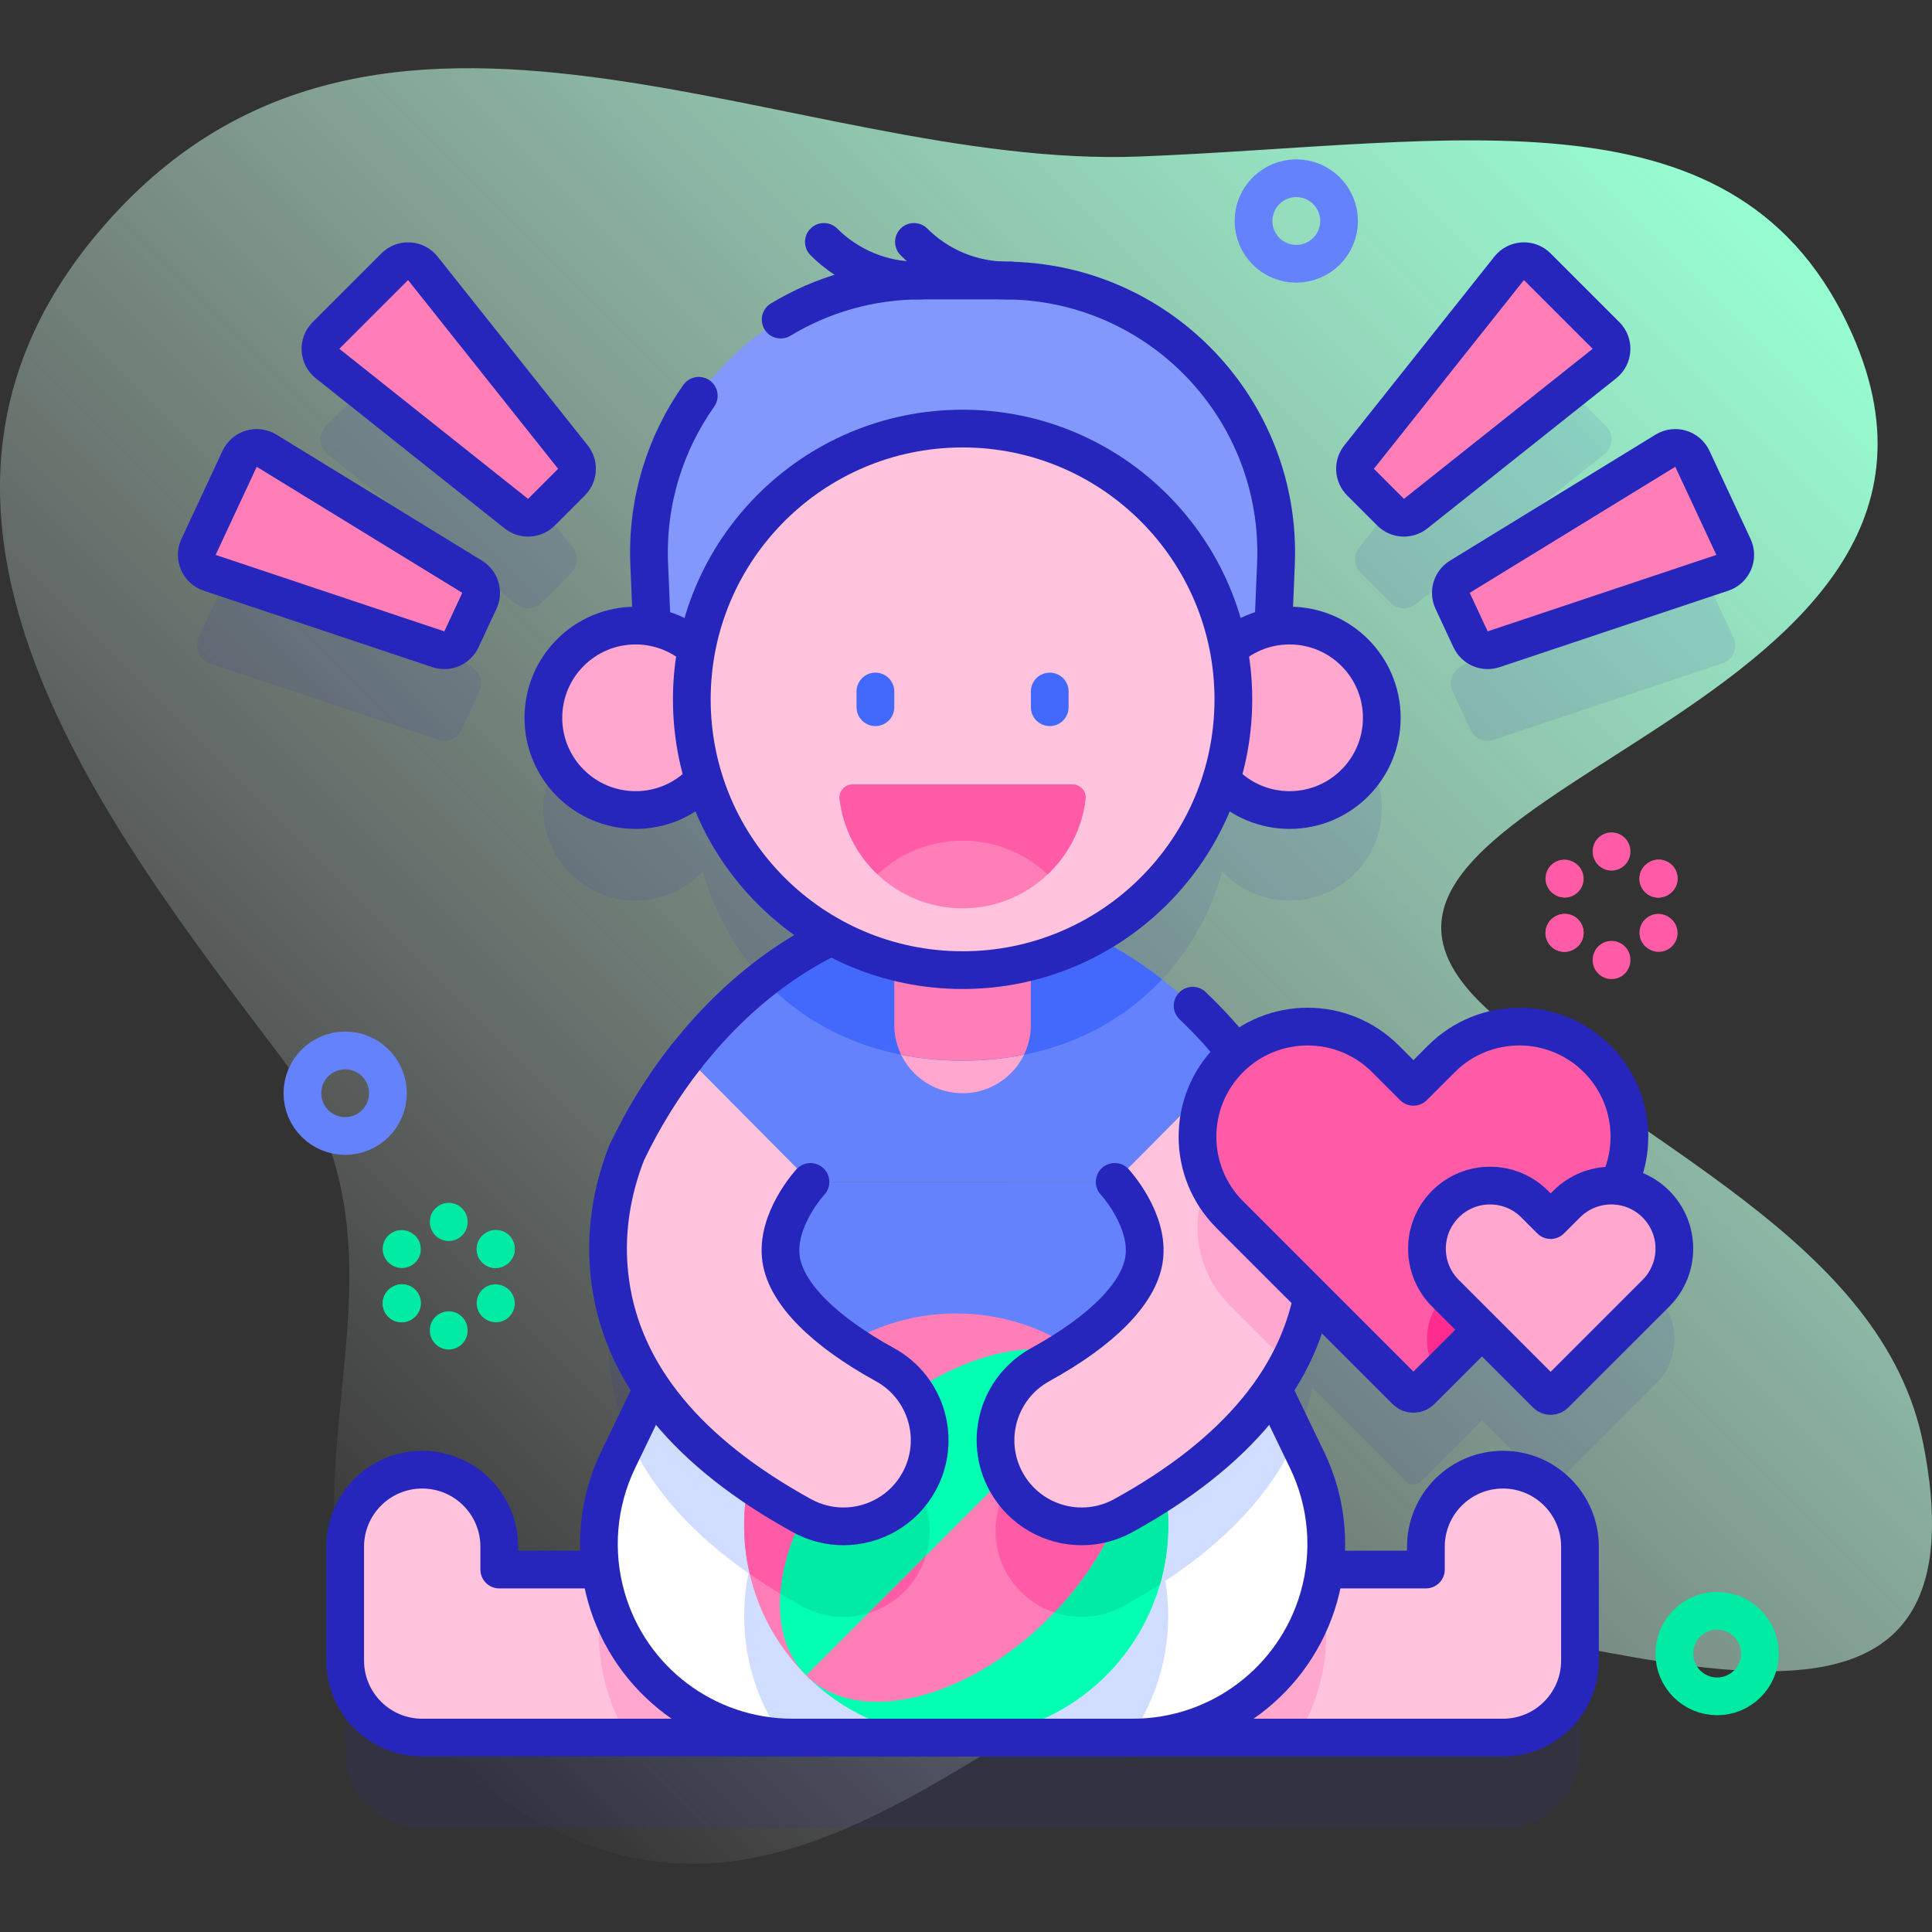<?xml version="1.0" encoding="UTF-8"?>
<svg xmlns="http://www.w3.org/2000/svg" xmlns:xlink="http://www.w3.org/1999/xlink" version="1.1" id="Capa_1" x="0px" y="0px" viewBox="0 0 512 512" style="enable-background:new 0 0 512 512;" xml:space="preserve" width="512" height="512">
<rect x="0" y="0" width="512" height="512" fill="#333333" stroke="none"/>
<g>
	<g>
		<linearGradient id="SVGID_1_" gradientUnits="userSpaceOnUse" x1="81.537" y1="429.324" x2="460.867" y2="49.995">
			<stop offset="0" style="stop-color:#FFFFFF;stop-opacity:0"/>
			<stop offset="1" style="stop-color:#96FFD1"/>
		</linearGradient>
		<path style="fill:url(#SVGID_1_);" d="M509.773,383.057c-10.597-54.85-77.845-79.818-116.535-116.476&#10;&#9;&#9;&#9;c-60.371-57.201,143.086-75.079,97.674-177.88C461.175,21.384,386.29,38.14,302.086,41.474&#10;&#9;&#9;&#9;C209.911,45.122,99.318-24.993,26.18,61.425c-63.015,74.457,1.644,157.03,48.166,218.576&#10;&#9;&#9;&#9;c51.771,68.489-33.839,141.189,64.839,200.79c76.071,45.947,133.138-42.613,200.801-52.929&#10;&#9;&#9;&#9;C400.892,418.576,530.534,490.517,509.773,383.057z"/>
	</g>
	<g>
		<g>
			<g>
				<g style="opacity:0.1;">
					<path style="fill:#2626BC;" d="M372.581,392.555c1.1,1.11,2.9,1.11,4,0l16.151-16.151l17.063,17.062&#10;&#9;&#9;&#9;&#9;&#9;&#9;c0.633,0.633,1.66,0.633,2.293,0l26.739-26.739c6.527-6.528,6.527-17.111,0-23.638h0c-2.824-2.824-6.407-4.421-10.093-4.801&#10;&#9;&#9;&#9;&#9;&#9;&#9;c5.462-10.928,3.646-24.565-5.464-33.683c-11.4-11.4-29.88-11.4-41.27,0l-7.42,7.42l-7.42-7.42&#10;&#9;&#9;&#9;&#9;&#9;&#9;c-10.851-10.861-28.132-11.366-39.601-1.533c-10.28-12.844-22.789-23.501-36.771-30.412&#10;&#9;&#9;&#9;&#9;&#9;&#9;c16.512-8.764,28.045-23.705,33.131-41.721c4.459,4.754,10.793,7.728,17.826,7.728c13.499,0,24.442-10.943,24.442-24.442&#10;&#9;&#9;&#9;&#9;&#9;&#9;s-10.943-24.442-24.442-24.442c-1.47,0-2.907,0.137-4.306,0.386l0.701-16.671c1.625-38.669-27.448-71.256-65.19-74.823&#10;&#9;&#9;&#9;&#9;&#9;&#9;c0.008-0.114,0.034-0.223,0.034-0.338c0-2.762-2.239-5-5-5h-1.087c-7.993,0-15.507-3.112-21.158-8.764&#10;&#9;&#9;&#9;&#9;&#9;&#9;c-1.952-1.952-5.117-1.951-7.071-0.001c-1.953,1.953-1.953,5.119,0,7.071c0.542,0.542,1.101,1.062,1.668,1.569&#10;&#9;&#9;&#9;&#9;&#9;&#9;c-6.976-0.618-13.454-3.628-18.465-8.639c-1.952-1.952-5.117-1.951-7.071-0.001c-1.953,1.953-1.953,5.119,0,7.071&#10;&#9;&#9;&#9;&#9;&#9;&#9;c3.733,3.734,8.077,6.634,12.805,8.613c-32.93,7.709-57.041,37.935-55.557,73.241l0.701,16.671&#10;&#9;&#9;&#9;&#9;&#9;&#9;c-1.399-0.249-2.836-0.386-4.306-0.386c-13.499,0-24.442,10.943-24.442,24.442s10.943,24.442,24.442,24.442&#10;&#9;&#9;&#9;&#9;&#9;&#9;c7.032,0,13.366-2.974,17.826-7.728c5.086,18.017,16.62,32.959,33.134,41.722c-20.549,10.155-37.944,28.372-49.707,49.781&#10;&#9;&#9;&#9;&#9;&#9;&#9;l0.001,0.001c-1.292,2.353-2.517,4.745-3.671,7.169c-3.71,9.56-6.09,21.29-4.26,34.32c1.398,10.002,5.117,19.402,11.112,28.163&#10;&#9;&#9;&#9;&#9;&#9;&#9;l-9.068,18.792c-4.379,9.075-5.956,19.185-4.64,29.066h-26.86v-6.06c0-11.27-9.14-20.42-20.42-20.42&#10;&#9;&#9;&#9;&#9;&#9;&#9;c-11.27,0-20.41,9.15-20.41,20.42v30.17c0,5.64,2.28,10.75,5.98,14.44c3.69,3.69,8.8,5.98,14.43,5.98h143.2H398.3&#10;&#9;&#9;&#9;&#9;&#9;&#9;c5.64,0,10.74-2.29,14.43-5.98s5.98-8.8,5.98-14.44v-30.17c0-11.27-9.14-20.42-20.41-20.42c-11.28,0-20.42,9.15-20.42,20.42&#10;&#9;&#9;&#9;&#9;&#9;&#9;v6.06h-26.861c1.316-9.881-0.261-19.99-4.64-29.066l-9.068-18.793c5.225-7.637,8.718-15.761,10.458-24.344L372.581,392.555z"/>
					<path style="fill:#2626BC;" d="M368.52,159.742c1.797,1.797,4.658,1.96,6.647,0.378l50.018-39.769&#10;&#9;&#9;&#9;&#9;&#9;&#9;c2.337-1.858,2.535-5.338,0.424-7.449l-18.215-18.215c-2.112-2.111-5.591-1.913-7.449,0.424l-39.769,50.018&#10;&#9;&#9;&#9;&#9;&#9;&#9;c-1.582,1.99-1.419,4.85,0.378,6.647L368.52,159.742z"/>
					<path style="fill:#2626BC;" d="M459.386,168.94l-10.887-23.347c-1.262-2.706-4.599-3.71-7.145-2.149l-54.477,33.399&#10;&#9;&#9;&#9;&#9;&#9;&#9;c-2.167,1.329-2.992,4.072-1.918,6.376l4.761,10.21c1.074,2.304,3.706,3.435,6.117,2.629l60.603-20.263&#10;&#9;&#9;&#9;&#9;&#9;&#9;C459.272,174.848,460.648,171.646,459.386,168.94z"/>
					<path style="fill:#2626BC;" d="M86.815,120.352l50.017,39.769c1.99,1.582,4.85,1.419,6.647-0.378l7.966-7.966&#10;&#9;&#9;&#9;&#9;&#9;&#9;c1.797-1.797,1.96-4.657,0.378-6.647l-39.769-50.018c-1.858-2.337-5.338-2.535-7.449-0.424l-18.215,18.215&#10;&#9;&#9;&#9;&#9;&#9;&#9;C84.28,115.014,84.478,118.493,86.815,120.352z"/>
					<path style="fill:#2626BC;" d="M122.28,193.429l4.761-10.21c1.074-2.304,0.249-5.047-1.918-6.376l-54.477-33.399&#10;&#9;&#9;&#9;&#9;&#9;&#9;c-2.546-1.561-5.883-0.557-7.145,2.149L52.614,168.94c-1.262,2.706,0.114,5.908,2.946,6.855l60.603,20.263&#10;&#9;&#9;&#9;&#9;&#9;&#9;C118.574,196.864,121.206,195.733,122.28,193.429z"/>
				</g>
				<g>
					<g>
						<g>
							<g>
								<path style="fill:#FFC3DE;" d="M418.71,409.892v30.17c0,5.64-2.29,10.75-5.98,14.44s-8.79,5.98-14.43,5.98H255.09v-44.53&#10;&#9;&#9;&#9;&#9;&#9;&#9;&#9;&#9;&#9;h122.79v-6.06c0-11.27,9.14-20.42,20.42-20.42C409.57,389.472,418.71,398.622,418.71,409.892z"/>
								<g>
									<g>
										<path style="fill:#FFA7CE;" d="M351.47,433.171c0,4.75-0.65,9.5-1.98,14.13c-1.36,4.74-3.35,9.16-5.88,13.18h-88.52&#10;&#9;&#9;&#9;&#9;&#9;&#9;&#9;&#9;&#9;&#9;&#9;v-44.53h93.4C350.47,421.501,351.47,427.332,351.47,433.171z"/>
									</g>
								</g>
								
									<path style="fill:none;stroke:#2626BC;stroke-width:10;stroke-linecap:round;stroke-linejoin:round;stroke-miterlimit:10;" d="&#10;&#9;&#9;&#9;&#9;&#9;&#9;&#9;&#9;&#9;M398.296,389.476L398.296,389.476c-11.276,0-20.417,9.141-20.417,20.417v6.054H255.094v44.532h143.201h0&#10;&#9;&#9;&#9;&#9;&#9;&#9;&#9;&#9;&#9;c11.276,0,20.416-9.141,20.416-20.417v-30.169C418.712,398.617,409.572,389.476,398.296,389.476z"/>
							</g>
							<g>
								<path style="fill:#FFC3DE;" d="M255.09,415.952v44.53h-143.2c-5.63,0-10.74-2.29-14.43-5.98c-3.7-3.69-5.98-8.8-5.98-14.44&#10;&#9;&#9;&#9;&#9;&#9;&#9;&#9;&#9;&#9;v-30.17c0-11.27,9.14-20.42,20.41-20.42c11.28,0,20.42,9.15,20.42,20.42v6.06H255.09z"/>
								<path style="fill:#FFA7CE;" d="M255.09,415.952v44.53h-88.51c-2.52-4.02-4.52-8.44-5.88-13.18&#10;&#9;&#9;&#9;&#9;&#9;&#9;&#9;&#9;&#9;c-2.96-10.34-2.59-21.3,1-31.35H255.09z"/>
								
									<path style="fill:none;stroke:#2626BC;stroke-width:10;stroke-linecap:round;stroke-linejoin:round;stroke-miterlimit:10;" d="&#10;&#9;&#9;&#9;&#9;&#9;&#9;&#9;&#9;&#9;M111.893,389.476L111.893,389.476c11.276,0,20.417,9.141,20.417,20.417v6.054h122.785v44.532H111.893h0&#10;&#9;&#9;&#9;&#9;&#9;&#9;&#9;&#9;&#9;c-11.276,0-20.416-9.141-20.416-20.417v-30.169C91.476,398.617,100.617,389.476,111.893,389.476z"/>
							</g>
						</g>
						<g>
							<g>
								<path style="fill:#6582FD;" d="M324.846,342.261v-29.04H185.342v29.04l-21.533,44.625&#10;&#9;&#9;&#9;&#9;&#9;&#9;&#9;&#9;&#9;c-5.474,11.345-6.583,24.308-3.115,36.418l0,0c6.303,22.007,26.424,37.174,49.316,37.174h90.166&#10;&#9;&#9;&#9;&#9;&#9;&#9;&#9;&#9;&#9;c22.892,0,43.013-15.167,49.316-37.174l0,0c3.469-12.11,2.36-25.073-3.115-36.419L324.846,342.261z"/>
							</g>
						</g>
						<g>
							<g>
								<path style="fill:#FFFFFF;" d="M335.547,364.438L256,383.766l-81.358-19.329l-10.832,22.448&#10;&#9;&#9;&#9;&#9;&#9;&#9;&#9;&#9;&#9;c-5.474,11.345-6.583,24.308-3.115,36.418l0,0c6.303,22.007,26.424,37.174,49.316,37.174h90.166&#10;&#9;&#9;&#9;&#9;&#9;&#9;&#9;&#9;&#9;c22.892,0,43.013-15.167,49.316-37.174v0c3.469-12.11,2.36-25.073-3.115-36.418L335.547,364.438z"/>
							</g>
						</g>
						<path style="fill:#D1DDFF;" d="M293.144,388.537c-4.288-4.288-9.101-7.726-14.227-10.339L256,383.766l-26.594-6.318&#10;&#9;&#9;&#9;&#9;&#9;&#9;&#9;c-5.695,2.688-11.034,6.379-15.743,11.088c-19.561,19.561-21.672,49.945-6.367,71.862c0.901,0.048,1.805,0.08,2.716,0.08&#10;&#9;&#9;&#9;&#9;&#9;&#9;&#9;h89.444C314.821,438.556,312.728,408.121,293.144,388.537z"/>
						<g>
							<g>
								<g>
									<g>
										<path style="fill:#D1DDFF;" d="M243.55,416.671c-4.16,7.56-11.97,11.83-20.03,11.83c-3.72,0-7.49-0.91-10.98-2.83&#10;&#9;&#9;&#9;&#9;&#9;&#9;&#9;&#9;&#9;&#9;&#9;c-22.94-12.61-38.3-27.59-45.89-44.68l7.99-16.55l43.91,10.43c4.26,3.66,9.63,7.29,15.99,10.79&#10;&#9;&#9;&#9;&#9;&#9;&#9;&#9;&#9;&#9;&#9;&#9;C245.59,391.741,249.62,405.622,243.55,416.671z"/>
									</g>
								</g>
								<g>
									<g>
										<path style="fill:#D1DDFF;" d="M343.53,380.981c-7.57,17.1-22.93,32.08-45.87,44.69c-3.49,1.92-7.26,2.83-10.98,2.83&#10;&#9;&#9;&#9;&#9;&#9;&#9;&#9;&#9;&#9;&#9;&#9;c-8.06,0.01-15.87-4.27-20.03-11.83c-6.07-11.05-2.04-24.93,9.01-31.01c6.17-3.39,11.4-6.91,15.6-10.46l44.29-10.76&#10;&#9;&#9;&#9;&#9;&#9;&#9;&#9;&#9;&#9;&#9;&#9;L343.53,380.981z"/>
									</g>
								</g>
							</g>
						</g>
						<g>
							<path style="fill:#02FFB2;" d="M293.14,444.02c-21.94,21.95-57.53,21.95-79.48,0l79.48-79.48&#10;&#9;&#9;&#9;&#9;&#9;&#9;&#9;&#9;C315.09,386.48,315.09,422.07,293.14,444.02z"/>
							<g>
								<g>
									<path style="fill:#01EBA4;" d="M307.4,419.882c-3.08,1.98-6.33,3.91-9.74,5.79c-3.49,1.92-7.26,2.83-10.98,2.83&#10;&#9;&#9;&#9;&#9;&#9;&#9;&#9;&#9;&#9;&#9;c-8.06,0.01-15.87-4.27-20.03-11.83c-6.07-11.05-2.04-24.93,9.01-31.01c9.63-5.29,16.97-10.9,21.67-16.44&#10;&#9;&#9;&#9;&#9;&#9;&#9;&#9;&#9;&#9;&#9;C308.98,383.771,312.33,402.771,307.4,419.882z"/>
								</g>
							</g>
							<path style="fill:#FF7EB7;" d="M213.662,364.537c-21.948,21.948-21.948,57.533,0,79.481l79.481-79.481&#10;&#9;&#9;&#9;&#9;&#9;&#9;&#9;&#9;C271.195,342.589,235.611,342.588,213.662,364.537z"/>
							<g>
								<g>
									<g>
										<g>
											<path style="fill:#FF5BA7;" d="M243.55,416.671c-4.16,7.56-11.97,11.83-20.03,11.83c-3.72,0-7.49-0.91-10.98-2.83&#10;&#9;&#9;&#9;&#9;&#9;&#9;&#9;&#9;&#9;&#9;&#9;&#9;c-4.97-2.73-9.59-5.58-13.85-8.54c-4.04-17.22,0.14-35.96,12.54-50c4.52,6.22,12.47,12.57,23.31,18.53&#10;&#9;&#9;&#9;&#9;&#9;&#9;&#9;&#9;&#9;&#9;&#9;&#9;C245.59,391.741,249.62,405.622,243.55,416.671z"/>
										</g>
									</g>
								</g>
							</g>
							<path style="fill:#02FFB2;" d="M293.14,364.54l-79.48,79.48c-13.55-13.56-6.75-42.34,15.2-64.29&#10;&#9;&#9;&#9;&#9;&#9;&#9;&#9;&#9;C250.81,357.79,279.59,350.98,293.14,364.54z"/>
							<path style="fill:#01EBA4;" d="M206.808,422.362c1.861,1.12,3.761,2.227,5.732,3.31c3.49,1.92,7.26,2.83,10.98,2.83&#10;&#9;&#9;&#9;&#9;&#9;&#9;&#9;&#9;c8.06,0,15.87-4.27,20.03-11.83c6.07-11.05,2.04-24.93-9.01-31.01c-2.582-1.419-4.994-2.861-7.24-4.318&#10;&#9;&#9;&#9;&#9;&#9;&#9;&#9;&#9;C214.923,394.335,207.751,409.463,206.808,422.362z"/>
							<path style="fill:#FF7EB7;" d="M293.144,364.537l-79.481,79.481c13.555,13.555,42.336,6.75,64.284-15.198&#10;&#9;&#9;&#9;&#9;&#9;&#9;&#9;&#9;C299.894,406.872,306.698,378.091,293.144,364.537z"/>
							<path style="fill:#FF5BA7;" d="M296.939,369.667c-4.712,5.395-11.907,10.846-21.279,15.994&#10;&#9;&#9;&#9;&#9;&#9;&#9;&#9;&#9;c-11.05,6.08-15.08,19.96-9.01,31.01c2.879,5.231,7.506,8.889,12.754,10.645&#10;&#9;&#9;&#9;&#9;&#9;&#9;&#9;&#9;C297.791,408.076,304.757,384.112,296.939,369.667z"/>
						</g>
						<g>
							<g>
								
									<path style="fill:none;stroke:#2626BC;stroke-width:10;stroke-linecap:round;stroke-linejoin:round;stroke-miterlimit:10;" d="&#10;&#9;&#9;&#9;&#9;&#9;&#9;&#9;&#9;&#9;M185.342,342.261l-21.533,44.625c-5.474,11.345-6.583,24.308-3.115,36.418l0,0c6.303,22.007,26.424,37.174,49.316,37.174&#10;&#9;&#9;&#9;&#9;&#9;&#9;&#9;&#9;&#9;h90.166c22.892,0,43.013-15.167,49.316-37.174l0,0c3.469-12.11,2.36-25.073-3.115-36.419l-21.533-44.624"/>
							</g>
						</g>
						<g>
							<g>
								<path style="fill:#6582FD;" d="M341.026,299.432l-13.79,13.79h-142.76l-14.78-14.78c18.12-32.98,49.6-58.41,85.4-58.41&#10;&#9;&#9;&#9;&#9;&#9;&#9;&#9;&#9;&#9;C291.246,240.031,322.996,265.972,341.026,299.432z"/>
								<path style="fill:#FFA7CE;" d="M255.094,289.714L255.094,289.714c-9.997,0-18.101-8.104-18.101-18.101v-20.664h36.202&#10;&#9;&#9;&#9;&#9;&#9;&#9;&#9;&#9;&#9;v20.664C273.195,281.61,265.091,289.714,255.094,289.714z"/>
								<path style="fill:#4369FC;" d="M307.964,259.535c-15.407-12.055-33.505-19.504-52.869-19.504&#10;&#9;&#9;&#9;&#9;&#9;&#9;&#9;&#9;&#9;c-19.367,0-37.463,7.452-52.87,19.505c12.458,13.297,30.573,21.558,52.869,21.558&#10;&#9;&#9;&#9;&#9;&#9;&#9;&#9;&#9;&#9;C277.391,281.094,295.507,272.833,307.964,259.535z"/>
								
									<path style="fill:none;stroke:#2626BC;stroke-width:10;stroke-linecap:round;stroke-linejoin:round;stroke-miterlimit:10;" d="&#10;&#9;&#9;&#9;&#9;&#9;&#9;&#9;&#9;&#9;M341.026,299.432c-6.622-12.29-15.101-23.557-24.964-32.905"/>
								
									<path style="fill:none;stroke:#2626BC;stroke-width:10;stroke-linecap:round;stroke-linejoin:round;stroke-miterlimit:10;" d="&#10;&#9;&#9;&#9;&#9;&#9;&#9;&#9;&#9;&#9;M218.697,249.002c-20.243,10.221-37.373,28.276-49.001,49.44"/>
							</g>
							<path style="fill:#FF7EB7;" d="M236.994,271.613c0,2.838,0.672,5.514,1.836,7.905c5.133,1.028,10.559,1.576,16.264,1.576&#10;&#9;&#9;&#9;&#9;&#9;&#9;&#9;&#9;c5.705,0,11.132-0.548,16.264-1.576c1.165-2.391,1.836-5.067,1.836-7.905v-20.664h-36.202V271.613z"/>
							<g>
								<g>
									<path style="fill:#8298FD;" d="M335.921,202.31H174.268l-2.22-52.812c-1.723-40.99,31.042-75.161,72.068-75.161h21.956&#10;&#9;&#9;&#9;&#9;&#9;&#9;&#9;&#9;&#9;&#9;c41.026,0,73.791,34.171,72.068,75.161L335.921,202.31z"/>
									
										<path style="fill:none;stroke:#2626BC;stroke-width:10;stroke-linecap:round;stroke-linejoin:round;stroke-miterlimit:10;" d="&#10;&#9;&#9;&#9;&#9;&#9;&#9;&#9;&#9;&#9;&#9;M335.921,202.31l2.22-52.812c1.723-40.99-31.042-75.161-72.068-75.161h-21.956c-13.651,0-26.376,3.8-37.232,10.359"/>
									
										<path style="fill:none;stroke:#2626BC;stroke-width:10;stroke-linecap:round;stroke-linejoin:round;stroke-miterlimit:10;" d="&#10;&#9;&#9;&#9;&#9;&#9;&#9;&#9;&#9;&#9;&#9;M185.177,104.884c-8.868,12.545-13.826,28.02-13.128,44.614l2.22,52.812"/>
									
										<path style="fill:none;stroke:#2626BC;stroke-width:10;stroke-linecap:round;stroke-linejoin:round;stroke-miterlimit:10;" d="&#10;&#9;&#9;&#9;&#9;&#9;&#9;&#9;&#9;&#9;&#9;M244.117,74.337h-1.087c-9.262,0-18.144-3.679-24.693-10.228"/>
									
										<path style="fill:none;stroke:#2626BC;stroke-width:10;stroke-linecap:round;stroke-linejoin:round;stroke-miterlimit:10;" d="&#10;&#9;&#9;&#9;&#9;&#9;&#9;&#9;&#9;&#9;&#9;M267.984,74.337h-1.087c-9.262,0-18.144-3.679-24.693-10.228"/>
								</g>
								<g>
									<circle style="fill:#FFA7CE;" cx="341.746" cy="190.225" r="24.442"/>
									<circle style="fill:#FFA7CE;" cx="168.443" cy="190.225" r="24.442"/>
								</g>
								<g>
									
										<circle style="fill:none;stroke:#2626BC;stroke-width:10;stroke-linecap:round;stroke-linejoin:round;stroke-miterlimit:10;" cx="341.746" cy="190.225" r="24.442"/>
									
										<circle style="fill:none;stroke:#2626BC;stroke-width:10;stroke-linecap:round;stroke-linejoin:round;stroke-miterlimit:10;" cx="168.443" cy="190.225" r="24.442"/>
								</g>
								<g>
									<circle style="fill:#FFC3DE;" cx="255.094" cy="185.336" r="71.758"/>
									
										<circle style="fill:none;stroke:#2626BC;stroke-width:10;stroke-linecap:round;stroke-linejoin:round;stroke-miterlimit:10;" cx="255.094" cy="185.336" r="71.758"/>
								</g>
								<g>
									<g>
										<path style="fill:#4369FC;" d="M278.195,192.416c-2.761,0-5-2.239-5-5v-4.161c0-2.761,2.239-5,5-5s5,2.239,5,5v4.161&#10;&#9;&#9;&#9;&#9;&#9;&#9;&#9;&#9;&#9;&#9;&#9;C283.195,190.178,280.956,192.416,278.195,192.416z"/>
									</g>
									<g>
										<path style="fill:#4369FC;" d="M231.994,192.416c-2.761,0-5-2.239-5-5v-4.161c0-2.761,2.239-5,5-5s5,2.239,5,5v4.161&#10;&#9;&#9;&#9;&#9;&#9;&#9;&#9;&#9;&#9;&#9;&#9;C236.994,190.178,234.755,192.416,231.994,192.416z"/>
									</g>
								</g>
							</g>
						</g>
						<g>
							<g>
								<g>
									<g>
										<path style="fill:#FFC3DE;" d="M243.546,392.671c-4.16,7.56-11.97,11.83-20.03,11.83c-3.72,0-7.49-0.91-10.98-2.83&#10;&#9;&#9;&#9;&#9;&#9;&#9;&#9;&#9;&#9;&#9;&#9;c-30.28-16.65-47.37-37.42-50.77-61.74c-1.83-13.03,0.55-24.76,4.26-34.32c4.33-9.1,9.66-17.74,15.82-25.59l32.93,33.2&#10;&#9;&#9;&#9;&#9;&#9;&#9;&#9;&#9;&#9;&#9;&#9;c0,0-9.36,10.12-7.76,20.57c1.37,8.97,11.14,18.87,27.52,27.87C245.586,367.741,249.616,381.622,243.546,392.671z"/>
									</g>
								</g>
								<g>
									<g>
										<path style="fill:#FFC3DE;" d="M348.426,339.932c-3.41,24.32-20.49,45.09-50.77,61.74c-3.49,1.92-7.26,2.83-10.98,2.83&#10;&#9;&#9;&#9;&#9;&#9;&#9;&#9;&#9;&#9;&#9;&#9;c-8.06,0.01-15.87-4.27-20.03-11.83c-6.07-11.05-2.04-24.93,9.01-31.01c16.37-9,26.15-18.9,27.52-27.87&#10;&#9;&#9;&#9;&#9;&#9;&#9;&#9;&#9;&#9;&#9;&#9;c1.6-10.45-7.77-20.57-7.77-20.57l32.91-33.21c6.19,7.88,11.54,16.55,15.88,25.68&#10;&#9;&#9;&#9;&#9;&#9;&#9;&#9;&#9;&#9;&#9;&#9;C347.886,315.241,350.246,326.941,348.426,339.932z"/>
									</g>
								</g>
								<path style="fill:#FFA7CE;" d="M348.426,339.932c1.82-12.99-0.54-24.69-4.23-34.24c-1.422-2.991-2.962-5.926-4.595-8.806&#10;&#9;&#9;&#9;&#9;&#9;&#9;&#9;&#9;&#9;c-5.024,1.223-9.786,3.796-13.71,7.719c-5.7,5.7-8.54,13.17-8.54,20.63c0,7.47,2.84,14.94,8.54,20.64l15.503,15.5&#10;&#9;&#9;&#9;&#9;&#9;&#9;&#9;&#9;&#9;C345.023,354.574,347.375,347.422,348.426,339.932z"/>
							</g>
						</g>
						<g>
							<g>
								<g>
									<g>
										
											<path style="fill:none;stroke:#2626BC;stroke-width:10;stroke-linecap:round;stroke-linejoin:round;stroke-miterlimit:10;" d="&#10;&#9;&#9;&#9;&#9;&#9;&#9;&#9;&#9;&#9;&#9;&#9;M214.776,313.222c0,0-9.36,10.12-7.76,20.57c1.37,8.97,11.14,18.87,27.52,27.87c11.05,6.08,15.08,19.96,9.01,31.01&#10;&#9;&#9;&#9;&#9;&#9;&#9;&#9;&#9;&#9;&#9;&#9;c-4.16,7.56-11.97,11.83-20.03,11.83c-3.72,0-7.49-0.91-10.98-2.83c-30.28-16.65-47.37-37.42-50.77-61.74&#10;&#9;&#9;&#9;&#9;&#9;&#9;&#9;&#9;&#9;&#9;&#9;c-1.83-13.03,0.55-24.76,4.26-34.32c4.33-9.1,9.66-17.74,15.82-25.59"/>
									</g>
								</g>
								<g>
									<g>
										
											<path style="fill:none;stroke:#2626BC;stroke-width:10;stroke-linecap:round;stroke-linejoin:round;stroke-miterlimit:10;" d="&#10;&#9;&#9;&#9;&#9;&#9;&#9;&#9;&#9;&#9;&#9;&#9;M328.316,280.011c6.19,7.88,11.54,16.55,15.88,25.68c3.69,9.55,6.05,21.25,4.23,34.24&#10;&#9;&#9;&#9;&#9;&#9;&#9;&#9;&#9;&#9;&#9;&#9;c-3.41,24.32-20.49,45.09-50.77,61.74c-3.49,1.92-7.26,2.83-10.98,2.83c-8.06,0.01-15.87-4.27-20.03-11.83&#10;&#9;&#9;&#9;&#9;&#9;&#9;&#9;&#9;&#9;&#9;&#9;c-6.07-11.05-2.04-24.93,9.01-31.01c16.37-9,26.15-18.9,27.52-27.87c1.6-10.45-7.77-20.57-7.77-20.57"/>
									</g>
								</g>
							</g>
						</g>
					</g>
					<path style="fill:#FF5BA7;" d="M230.182,427.498c5.499-1.671,10.378-5.393,13.368-10.827c0.782-1.423,1.393-2.893,1.846-4.387&#10;&#9;&#9;&#9;&#9;&#9;&#9;L230.182,427.498z"/>
					<g>
						<g>
							<path style="fill:#FF5BA7;" d="M287.709,211.742c-0.916,7.849-4.619,14.865-10.08,20.003H232.56&#10;&#9;&#9;&#9;&#9;&#9;&#9;&#9;&#9;c-5.461-5.137-9.154-12.153-10.08-20.003c-0.241-2.055,1.388-3.869,3.462-3.869h58.305&#10;&#9;&#9;&#9;&#9;&#9;&#9;&#9;&#9;C286.32,207.872,287.95,209.686,287.709,211.742z"/>
						</g>
						<path style="fill:#FF7EB7;" d="M255.094,240.712c8.727,0,16.653-3.41,22.534-8.963c-5.881-5.553-13.807-8.963-22.534-8.963&#10;&#9;&#9;&#9;&#9;&#9;&#9;&#9;c-8.727,0-16.653,3.41-22.534,8.963C238.441,237.302,246.368,240.712,255.094,240.712z"/>
					</g>
				</g>
				<g>
					<g>
						<g>
							<g>
								<g>
									<path style="fill:#FF7EB7;" d="M425.609,88.902l-18.215-18.215c-2.111-2.111-5.591-1.914-7.449,0.424l-39.769,50.017&#10;&#9;&#9;&#9;&#9;&#9;&#9;&#9;&#9;&#9;&#9;c-1.582,1.99-1.419,4.85,0.378,6.647l7.966,7.966c1.797,1.797,4.658,1.96,6.647,0.378l50.017-39.769&#10;&#9;&#9;&#9;&#9;&#9;&#9;&#9;&#9;&#9;&#9;C427.522,94.493,427.72,91.014,425.609,88.902z"/>
									
										<path style="fill:none;stroke:#2626BC;stroke-width:10;stroke-linecap:round;stroke-linejoin:round;stroke-miterlimit:10;" d="&#10;&#9;&#9;&#9;&#9;&#9;&#9;&#9;&#9;&#9;&#9;M425.609,88.902l-18.215-18.215c-2.111-2.111-5.591-1.914-7.449,0.424l-39.769,50.017c-1.582,1.99-1.419,4.85,0.378,6.647&#10;&#9;&#9;&#9;&#9;&#9;&#9;&#9;&#9;&#9;&#9;l7.966,7.966c1.797,1.797,4.658,1.96,6.647,0.378l50.017-39.769C427.522,94.493,427.72,91.014,425.609,88.902z"/>
								</g>
								<g>
									<path style="fill:#FF7EB7;" d="M459.386,144.94l-10.887-23.346c-1.262-2.706-4.599-3.71-7.145-2.15l-54.477,33.399&#10;&#9;&#9;&#9;&#9;&#9;&#9;&#9;&#9;&#9;&#9;c-2.167,1.329-2.992,4.072-1.918,6.376l4.761,10.21c1.074,2.304,3.706,3.435,6.117,2.629l60.603-20.263&#10;&#9;&#9;&#9;&#9;&#9;&#9;&#9;&#9;&#9;&#9;C459.272,150.848,460.648,147.646,459.386,144.94z"/>
									
										<path style="fill:none;stroke:#2626BC;stroke-width:10;stroke-linecap:round;stroke-linejoin:round;stroke-miterlimit:10;" d="&#10;&#9;&#9;&#9;&#9;&#9;&#9;&#9;&#9;&#9;&#9;M459.386,144.94l-10.887-23.346c-1.262-2.706-4.599-3.71-7.145-2.15l-54.477,33.399c-2.167,1.329-2.992,4.072-1.918,6.376&#10;&#9;&#9;&#9;&#9;&#9;&#9;&#9;&#9;&#9;&#9;l4.761,10.21c1.074,2.304,3.706,3.435,6.117,2.629l60.603-20.263C459.272,150.848,460.648,147.646,459.386,144.94z"/>
								</g>
							</g>
						</g>
					</g>
					<g>
						<g>
							<g>
								<g>
									<path style="fill:#FF7EB7;" d="M86.391,88.902l18.215-18.215c2.111-2.111,5.591-1.914,7.449,0.424l39.769,50.017&#10;&#9;&#9;&#9;&#9;&#9;&#9;&#9;&#9;&#9;&#9;c1.582,1.99,1.419,4.85-0.378,6.647l-7.966,7.966c-1.797,1.797-4.658,1.96-6.647,0.378L86.815,96.352&#10;&#9;&#9;&#9;&#9;&#9;&#9;&#9;&#9;&#9;&#9;C84.478,94.493,84.28,91.014,86.391,88.902z"/>
									
										<path style="fill:none;stroke:#2626BC;stroke-width:10;stroke-linecap:round;stroke-linejoin:round;stroke-miterlimit:10;" d="&#10;&#9;&#9;&#9;&#9;&#9;&#9;&#9;&#9;&#9;&#9;M86.391,88.902l18.215-18.215c2.111-2.111,5.591-1.914,7.449,0.424l39.769,50.017c1.582,1.99,1.419,4.85-0.378,6.647&#10;&#9;&#9;&#9;&#9;&#9;&#9;&#9;&#9;&#9;&#9;l-7.966,7.966c-1.797,1.797-4.658,1.96-6.647,0.378L86.815,96.352C84.478,94.493,84.28,91.014,86.391,88.902z"/>
								</g>
								<g>
									<path style="fill:#FF7EB7;" d="M52.614,144.94l10.887-23.346c1.262-2.706,4.599-3.71,7.145-2.15l54.477,33.399&#10;&#9;&#9;&#9;&#9;&#9;&#9;&#9;&#9;&#9;&#9;c2.167,1.329,2.992,4.072,1.918,6.376l-4.761,10.21c-1.074,2.304-3.706,3.435-6.117,2.629L55.56,151.795&#10;&#9;&#9;&#9;&#9;&#9;&#9;&#9;&#9;&#9;&#9;C52.728,150.848,51.352,147.646,52.614,144.94z"/>
									
										<path style="fill:none;stroke:#2626BC;stroke-width:10;stroke-linecap:round;stroke-linejoin:round;stroke-miterlimit:10;" d="&#10;&#9;&#9;&#9;&#9;&#9;&#9;&#9;&#9;&#9;&#9;M52.614,144.94l10.887-23.346c1.262-2.706,4.599-3.71,7.145-2.15l54.477,33.399c2.167,1.329,2.992,4.072,1.918,6.376&#10;&#9;&#9;&#9;&#9;&#9;&#9;&#9;&#9;&#9;&#9;l-4.761,10.21c-1.074,2.304-3.706,3.435-6.117,2.629L55.56,151.795C52.728,150.848,51.352,147.646,52.614,144.94z"/>
								</g>
							</g>
						</g>
					</g>
				</g>
			</g>
			<g>
				<g>
					<path style="fill:#FF5BA7;" d="M423.271,321.875l-19.13,19.12l-27.56,27.56c-1.1,1.11-2.9,1.11-4,0l-46.69-46.68&#10;&#9;&#9;&#9;&#9;&#9;&#9;c-5.7-5.7-8.54-13.17-8.54-20.64c0-7.46,2.84-14.93,8.54-20.63c11.4-11.4,29.88-11.4,41.27,0l7.42,7.42l7.42-7.42&#10;&#9;&#9;&#9;&#9;&#9;&#9;c11.39-11.4,29.87-11.4,41.27,0C434.661,292.005,434.661,310.475,423.271,321.875z"/>
					<path style="fill:#FD2C8E;" d="M404.141,340.995l-23.18,23.18c-1.87-2.8-2.8-6.03-2.8-9.27c0-4.28,1.63-8.55,4.9-11.82&#10;&#9;&#9;&#9;&#9;&#9;&#9;C388.791,337.355,397.651,336.665,404.141,340.995z"/>
					<path style="fill:none;stroke:#2626BC;stroke-width:10;stroke-linecap:round;stroke-linejoin:round;stroke-miterlimit:10;" d="&#10;&#9;&#9;&#9;&#9;&#9;&#9;M423.266,280.604L423.266,280.604c-11.396-11.396-29.873-11.396-41.27,0l-7.416,7.416l-7.416-7.416&#10;&#9;&#9;&#9;&#9;&#9;&#9;c-11.396-11.396-29.873-11.396-41.27,0h0c-11.396,11.396-11.396,29.873,0,41.27l46.684,46.684c1.105,1.106,2.898,1.106,4.003,0&#10;&#9;&#9;&#9;&#9;&#9;&#9;l46.684-46.684C434.662,310.478,434.662,292.001,423.266,280.604z"/>
				</g>
				<g>
					<path style="fill:#FFA7CE;" d="M438.827,319.089L438.827,319.089c-6.528-6.527-17.111-6.527-23.638,0l-4.247,4.247&#10;&#9;&#9;&#9;&#9;&#9;&#9;l-4.247-4.247c-6.527-6.527-17.111-6.527-23.638,0h0c-6.527,6.527-6.527,17.111,0,23.638l26.739,26.739&#10;&#9;&#9;&#9;&#9;&#9;&#9;c0.633,0.633,1.66,0.633,2.293,0l26.739-26.739C445.354,336.199,445.354,325.616,438.827,319.089z"/>
					<path style="fill:none;stroke:#2626BC;stroke-width:10;stroke-linecap:round;stroke-linejoin:round;stroke-miterlimit:10;" d="&#10;&#9;&#9;&#9;&#9;&#9;&#9;M438.827,319.089L438.827,319.089c-6.528-6.527-17.111-6.527-23.638,0l-4.247,4.247l-4.247-4.247&#10;&#9;&#9;&#9;&#9;&#9;&#9;c-6.527-6.527-17.111-6.527-23.638,0h0c-6.527,6.527-6.527,17.111,0,23.638l26.739,26.739c0.633,0.633,1.66,0.633,2.293,0&#10;&#9;&#9;&#9;&#9;&#9;&#9;l26.739-26.739C445.354,336.199,445.354,325.616,438.827,319.089z"/>
				</g>
			</g>
		</g>
		<g>
			<g>
				
					<line style="fill:none;stroke:#01EBA4;stroke-width:10;stroke-linecap:round;stroke-linejoin:round;stroke-miterlimit:10;" x1="106.419" y1="330.978" x2="106.517" y2="331.035"/>
				
					<line style="fill:none;stroke:#01EBA4;stroke-width:10;stroke-linecap:round;stroke-linejoin:round;stroke-miterlimit:10;" x1="131.32" y1="345.355" x2="131.419" y2="345.412"/>
			</g>
			<g>
				
					<line style="fill:none;stroke:#01EBA4;stroke-width:10;stroke-linecap:round;stroke-linejoin:round;stroke-miterlimit:10;" x1="131.419" y1="330.978" x2="131.32" y2="331.035"/>
				
					<line style="fill:none;stroke:#01EBA4;stroke-width:10;stroke-linecap:round;stroke-linejoin:round;stroke-miterlimit:10;" x1="106.517" y1="345.355" x2="106.419" y2="345.412"/>
			</g>
			<g>
				
					<line style="fill:none;stroke:#01EBA4;stroke-width:10;stroke-linecap:round;stroke-linejoin:round;stroke-miterlimit:10;" x1="131.419" y1="330.978" x2="131.32" y2="331.035"/>
				
					<line style="fill:none;stroke:#01EBA4;stroke-width:10;stroke-linecap:round;stroke-linejoin:round;stroke-miterlimit:10;" x1="106.517" y1="345.355" x2="106.419" y2="345.412"/>
			</g>
			<g>
				
					<line style="fill:none;stroke:#01EBA4;stroke-width:10;stroke-linecap:round;stroke-linejoin:round;stroke-miterlimit:10;" x1="118.919" y1="323.761" x2="118.919" y2="323.875"/>
				
					<line style="fill:none;stroke:#01EBA4;stroke-width:10;stroke-linecap:round;stroke-linejoin:round;stroke-miterlimit:10;" x1="118.919" y1="352.515" x2="118.919" y2="352.629"/>
			</g>
		</g>
		<g>
			<g>
				
					<line style="fill:none;stroke:#FF5BA7;stroke-width:10;stroke-linecap:round;stroke-linejoin:round;stroke-miterlimit:10;" x1="414.573" y1="232.815" x2="414.672" y2="232.872"/>
				
					<line style="fill:none;stroke:#FF5BA7;stroke-width:10;stroke-linecap:round;stroke-linejoin:round;stroke-miterlimit:10;" x1="439.475" y1="247.191" x2="439.573" y2="247.248"/>
			</g>
			<g>
				
					<line style="fill:none;stroke:#FF5BA7;stroke-width:10;stroke-linecap:round;stroke-linejoin:round;stroke-miterlimit:10;" x1="439.573" y1="232.815" x2="439.475" y2="232.872"/>
				
					<line style="fill:none;stroke:#FF5BA7;stroke-width:10;stroke-linecap:round;stroke-linejoin:round;stroke-miterlimit:10;" x1="414.672" y1="247.191" x2="414.573" y2="247.248"/>
			</g>
			<g>
				
					<line style="fill:none;stroke:#FF5BA7;stroke-width:10;stroke-linecap:round;stroke-linejoin:round;stroke-miterlimit:10;" x1="439.573" y1="232.815" x2="439.475" y2="232.872"/>
				
					<line style="fill:none;stroke:#FF5BA7;stroke-width:10;stroke-linecap:round;stroke-linejoin:round;stroke-miterlimit:10;" x1="414.672" y1="247.191" x2="414.573" y2="247.248"/>
			</g>
			<g>
				
					<line style="fill:none;stroke:#FF5BA7;stroke-width:10;stroke-linecap:round;stroke-linejoin:round;stroke-miterlimit:10;" x1="427.073" y1="225.598" x2="427.073" y2="225.712"/>
				
					<line style="fill:none;stroke:#FF5BA7;stroke-width:10;stroke-linecap:round;stroke-linejoin:round;stroke-miterlimit:10;" x1="427.073" y1="254.351" x2="427.073" y2="254.465"/>
			</g>
		</g>
		
			<circle style="fill:none;stroke:#6582FD;stroke-width:10;stroke-linecap:round;stroke-linejoin:round;stroke-miterlimit:10;" cx="91.476" cy="289.714" r="11.333"/>
		
			<circle style="fill:none;stroke:#6582FD;stroke-width:10;stroke-linecap:round;stroke-linejoin:round;stroke-miterlimit:10;" cx="343.53" cy="58.567" r="11.333"/>
		
			<circle style="fill:none;stroke:#01EBA4;stroke-width:10;stroke-linecap:round;stroke-linejoin:round;stroke-miterlimit:10;" cx="455.056" cy="438.217" r="11.333"/>
	</g>
</g>















</svg>

